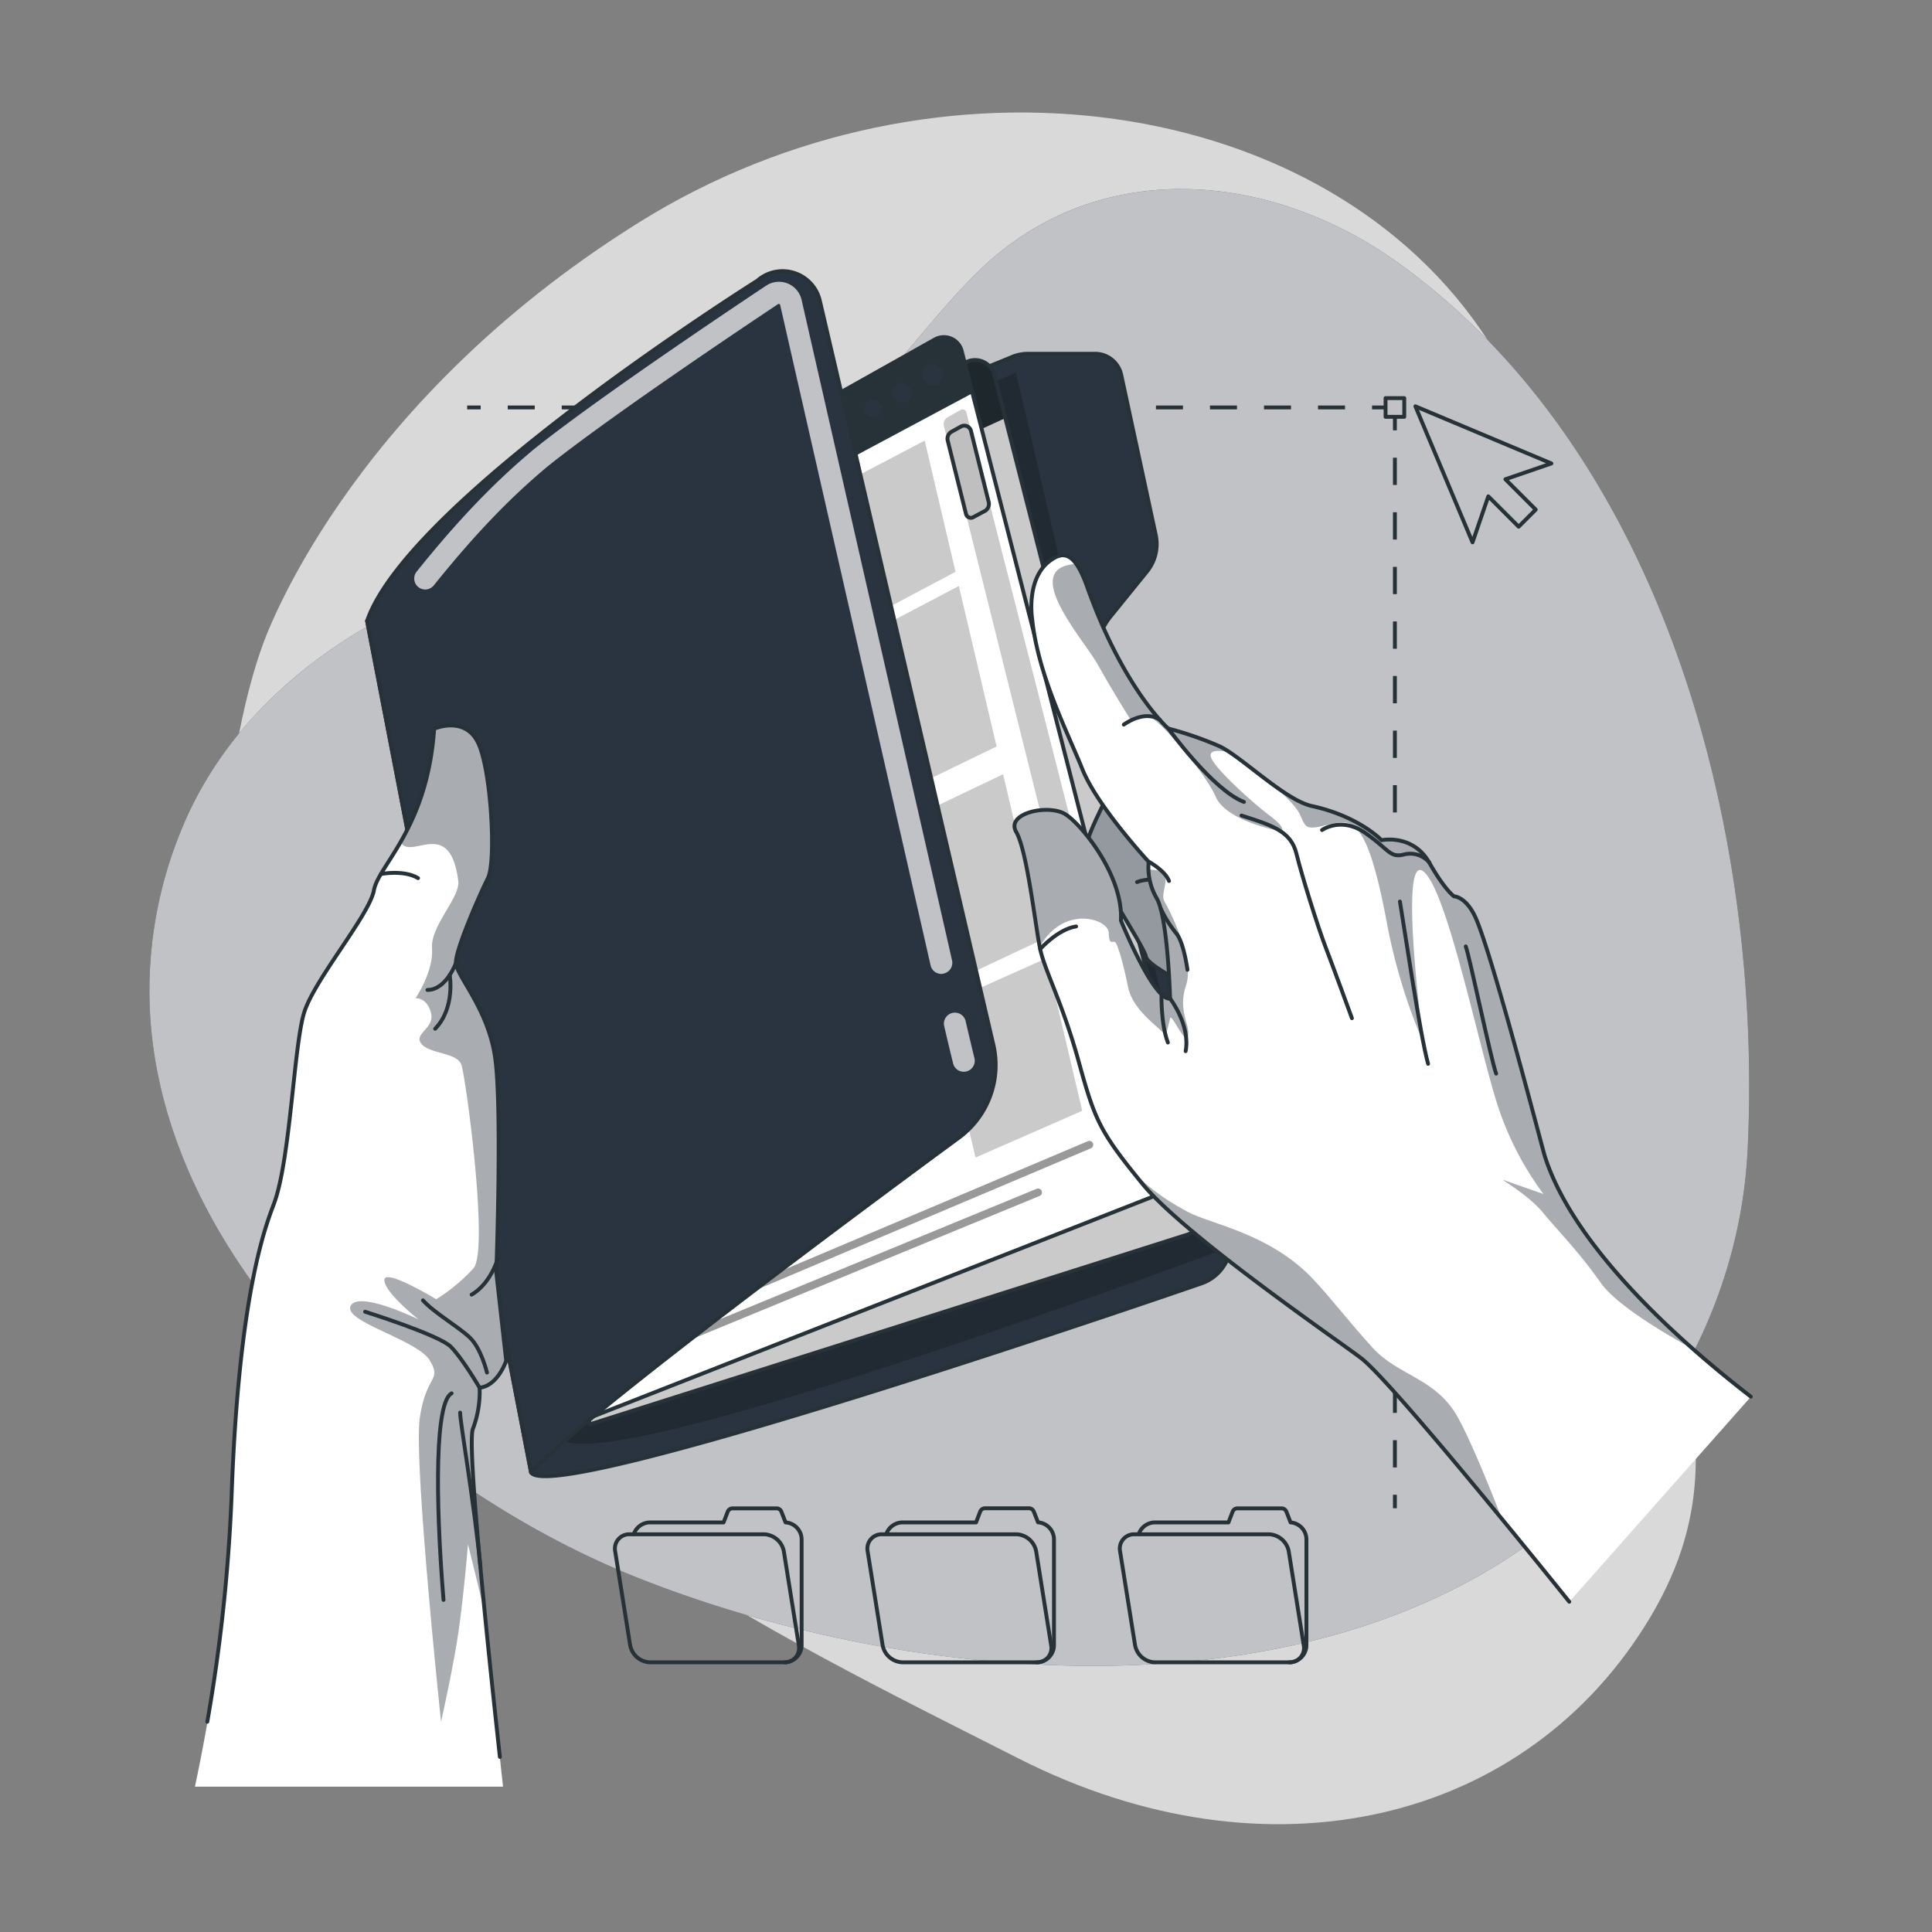 <svg xmlns="http://www.w3.org/2000/svg" xmlns:xlink="http://www.w3.org/1999/xlink" viewBox="0 0 500 500"><rect x="0" y="0" width="500" height="500" fill="#808080" stroke="none"/><defs><clipPath id="freepik--clip-path--inject-16"><path d="M307.18,319.55,152.61,368.62,114.77,171.44l-2.15-11.22,137.7-66.63a5.14,5.14,0,0,1,7,3.46l2.85,11.14L311.9,310.78A7.17,7.17,0,0,1,307.18,319.55Z" style="fill:#fff;stroke:#263238;stroke-linecap:round;stroke-linejoin:round"></path></clipPath><clipPath id="freepik--clip-path-2--inject-16"><path d="M288.91,201.67s-7.84,14.32-7.76,17.56,15,25.72,15.4,28.27,11.19,7.47,15.13,10.08,8.92-16.31,8.27-29.93S288.91,201.67,288.91,201.67Z" style="fill:#fff;stroke:#263238;stroke-linecap:round;stroke-linejoin:round"></path></clipPath></defs><g id="freepik--background-simple--inject-16"><path d="M67.93,167.09s-27.88,72,11.3,144.5S199.11,422.39,263.7,455.14s131.66,16.8,163.53-36.84-11.84-91.93-11.9-168.42,11.45-96.74-30-161.36-143.06-78.93-219.9-31S67.93,167.09,67.93,167.09Z" style="fill:#fff;opacity:0.7"></path><path d="M41.13,279.33a108.7,108.7,0,0,1,5.79-64.5c11.55-28.56,36.37-48.85,64.17-60.69,40.41-17.2,80.08-17.53,112.92-51.25,10.13-10.4,18.63-22.31,29-32.49,30.52-30,75.19-26.4,108.55-2.58,69.58,49.69,94.61,148.11,90.74,229.47-1.73,36.51-19.17,70.49-46.76,94.45-62.4,54.18-168.35,45.07-240,16.78C112.05,387.43,53.68,338.23,41.13,279.33Z" style="fill:#2A3440"></path><path d="M41.13,279.33a108.7,108.7,0,0,1,5.79-64.5c11.55-28.56,36.37-48.85,64.17-60.69,40.41-17.2,80.08-17.53,112.92-51.25,10.13-10.4,18.63-22.31,29-32.49,30.52-30,75.19-26.4,108.55-2.58,69.58,49.69,94.61,148.11,90.74,229.47-1.73,36.51-19.17,70.49-46.76,94.45-62.4,54.18-168.35,45.07-240,16.78C112.05,387.43,53.68,338.23,41.13,279.33Z" style="fill:#fff;opacity:0.7"></path></g><g id="freepik--Line--inject-16"><line x1="358.58" y1="105.45" x2="355.08" y2="105.45" style="fill:none;stroke:#263238;stroke-linejoin:round"></line><line x1="348.09" y1="105.45" x2="127.9" y2="105.45" style="fill:none;stroke:#263238;stroke-linejoin:round;stroke-dasharray:6.99,6.99"></line><line x1="124.4" y1="105.45" x2="120.9" y2="105.45" style="fill:none;stroke:#263238;stroke-linejoin:round"></line><line x1="361" y1="390.34" x2="361" y2="386.84" style="fill:none;stroke:#263238;stroke-linejoin:round"></line><line x1="361" y1="379.78" x2="361" y2="114.9" style="fill:none;stroke:#263238;stroke-linejoin:round;stroke-dasharray:7.063,7.063"></line><line x1="361" y1="111.37" x2="361" y2="107.87" style="fill:none;stroke:#263238;stroke-linejoin:round"></line><rect x="358.58" y="103.03" width="4.84" height="4.85" style="fill:none;stroke:#263238;stroke-linejoin:round"></rect></g><g id="freepik--Cursor--inject-16"><polygon points="401.5 119.94 366.3 105.15 381.09 140.36 385.17 128.45 393.03 136.31 397.45 131.89 389.59 124.03 401.5 119.94" style="fill:none;stroke:#263238;stroke-linecap:round;stroke-linejoin:round"></polygon></g><g id="freepik--Folders--inject-16"><path d="M333.65,430.21H298.91a5.42,5.42,0,0,1-5.16-4.44l-3.87-24.26a3.69,3.69,0,0,1,3.74-4.44h34.75a5.42,5.42,0,0,1,5.16,4.44l3.87,24.26A3.7,3.7,0,0,1,333.65,430.21Z" style="fill:none;stroke:#263238;stroke-linecap:round;stroke-linejoin:round"></path><path d="M333.65,430.21a4.46,4.46,0,0,0,4.45-4.46V398.4A4.44,4.44,0,0,0,334,394l-1.08-2.78a1.37,1.37,0,0,0-1.27-.86H320.26a1.35,1.35,0,0,0-1.26.86L317.93,394h-19a4.47,4.47,0,0,0-4.22,3" style="fill:none;stroke:#263238;stroke-linecap:round;stroke-linejoin:round"></path><path d="M203,430.21H168.24a5.42,5.42,0,0,1-5.16-4.44l-3.87-24.26a3.7,3.7,0,0,1,3.75-4.44H197.7a5.41,5.41,0,0,1,5.16,4.44l3.87,24.26A3.7,3.7,0,0,1,203,430.21Z" style="fill:none;stroke:#263238;stroke-linecap:round;stroke-linejoin:round"></path><path d="M203,430.21a4.46,4.46,0,0,0,4.46-4.46V398.4A4.44,4.44,0,0,0,203.3,394l-1.08-2.78a1.35,1.35,0,0,0-1.26-.86H189.6a1.37,1.37,0,0,0-1.27.86L187.26,394h-19a4.47,4.47,0,0,0-4.22,3" style="fill:none;stroke:#263238;stroke-linecap:round;stroke-linejoin:round"></path><path d="M268.32,430.21H233.58a5.42,5.42,0,0,1-5.16-4.44l-3.87-24.26a3.69,3.69,0,0,1,3.74-4.44H263a5.41,5.41,0,0,1,5.16,4.44l3.87,24.26A3.69,3.69,0,0,1,268.32,430.21Z" style="fill:none;stroke:#263238;stroke-linecap:round;stroke-linejoin:round"></path><path d="M268.32,430.21a4.46,4.46,0,0,0,4.45-4.46V398.4a4.44,4.44,0,0,0-4.13-4.42l-1.09-2.78a1.35,1.35,0,0,0-1.26-.86H254.93a1.35,1.35,0,0,0-1.26.86L252.6,394h-19a4.46,4.46,0,0,0-4.22,3" style="fill:none;stroke:#263238;stroke-linecap:round;stroke-linejoin:round"></path></g><g id="freepik--left-hand--inject-16"><path d="M287.42,159.54l9.42-11.63a11.29,11.29,0,0,0,2.26-9.48L290.17,97a6.91,6.91,0,0,0-6.76-5.45H266.1a11.17,11.17,0,0,0-3.62.6L95,160.7l42.44,220.39c6,9,173.4-48.91,173.4-48.91a11.27,11.27,0,0,0,7.39-13.29L284,174.65A17.58,17.58,0,0,1,287.42,159.54Z" style="fill:#2A3440;stroke:#263238;stroke-linecap:round;stroke-linejoin:round"></path><path d="M262.93,96.42l53,227.18s-179.23,66.76-170.79,46.1c0,0-42.65-202.95-39.05-203.7S262.93,96.42,262.93,96.42Z" style="fill-opacity:0.7;opacity:0.3"></path><path d="M307.18,319.55,152.61,368.62,114.77,171.44l-2.15-11.22,137.7-66.63a5.14,5.14,0,0,1,7,3.46l2.85,11.14L311.9,310.78A7.17,7.17,0,0,1,307.18,319.55Z" style="fill:#fff"></path><g style="clip-path:url(#freepik--clip-path--inject-16)"><path d="M260.21,108.19,115.88,174.25l-3.26-14,137.7-66.63a5.14,5.14,0,0,1,7,3.46Z" style="fill:#263238"></path><path d="M253,103.3a3.18,3.18,0,0,1-3.19,3.43,3.76,3.76,0,0,1-3.2-3.88,3.17,3.17,0,0,1,3.2-3.43A3.76,3.76,0,0,1,253,103.3Z" style="fill:#2A3440;stroke:#263238;stroke-linecap:round;stroke-linejoin:round"></path><path d="M244.73,107.38a3,3,0,0,1-3,3.18,3.48,3.48,0,0,1-3-3.6,3,3,0,0,1,3-3.18A3.49,3.49,0,0,1,244.73,107.38Z" style="fill:#2A3440;stroke:#263238;stroke-linecap:round;stroke-linejoin:round"></path><path d="M236.94,110.91a2.75,2.75,0,0,1-2.78,3,3.25,3.25,0,0,1-2.77-3.36,2.76,2.76,0,0,1,2.77-3A3.26,3.26,0,0,1,236.94,110.91Z" style="fill:#2A3440;stroke:#263238;stroke-linecap:round;stroke-linejoin:round"></path><path d="M307.18,319.55,152.61,368.62,114.77,171.44l-2.15-11.22,137.7-66.63a5.14,5.14,0,0,1,7,3.46l2.85,11.14L311.9,310.78A7.17,7.17,0,0,1,307.18,319.55Z" style="fill-opacity:0.7;opacity:0.3"></path></g><path d="M307.18,319.55,152.61,368.62,114.77,171.44l-2.15-11.22,137.7-66.63a5.14,5.14,0,0,1,7,3.46l2.85,11.14L311.9,310.78A7.17,7.17,0,0,1,307.18,319.55Z" style="fill:none;stroke:#263238;stroke-linecap:round;stroke-linejoin:round"></path><path d="M298,309.83,145.55,369.7,108.22,175.16,106.1,164.1,241.94,87.85a4.76,4.76,0,0,1,6.95,3l2.8,10.94,51,199A7.73,7.73,0,0,1,298,309.83Z" style="fill:#fff;stroke:#263238;stroke-linecap:round;stroke-linejoin:round"></path><path d="M251.69,101.75,109.31,177.9l-3.21-13.8L241.94,87.85a4.76,4.76,0,0,1,6.95,3Z" style="fill:#263238"></path><path d="M244.56,97.37a3.19,3.19,0,1,1-3.15-3.65A3.43,3.43,0,0,1,244.56,97.37Z" style="fill:#2A3440;stroke:#263238;stroke-linecap:round;stroke-linejoin:round"></path><path d="M236.42,102a3,3,0,1,1-2.92-3.38A3.18,3.18,0,0,1,236.42,102Z" style="fill:#2A3440;stroke:#263238;stroke-linecap:round;stroke-linejoin:round"></path><path d="M228.74,106.1a2.77,2.77,0,1,1-2.74-3.17A3,3,0,0,1,228.74,106.1Z" style="fill:#2A3440;stroke:#263238;stroke-linecap:round;stroke-linejoin:round"></path><path d="M250.08,106.67,295,282.48a1.53,1.53,0,0,1-.86,1.77l-4.1,1.81a1.5,1.5,0,0,1-2.06-1l-43.7-174.8a2.06,2.06,0,0,1,1-2.3l3.38-1.9A1,1,0,0,1,250.08,106.67Z" style="fill-opacity:0.7;opacity:0.3"></path><path d="M246.23,111.75l2.48-1.37a1.77,1.77,0,0,1,2.57,1.12l4.59,18.42a2.08,2.08,0,0,1-1,2.33l-3,1.6A1.28,1.28,0,0,1,250,133l-4.74-19A2.06,2.06,0,0,1,246.23,111.75Z" style="fill:#bfbfbf;stroke:#263238;stroke-linecap:round;stroke-linejoin:round"></path><line x1="268.65" y1="308.59" x2="170.43" y2="349.04" style="fill:none;stroke:#000;stroke-linecap:round;stroke-linejoin:round;stroke-width:2px;opacity:0.4"></line><line x1="281.93" y1="296.26" x2="157.16" y2="349.04" style="fill:none;stroke:#000;stroke-linecap:round;stroke-linejoin:round;stroke-width:2px;opacity:0.4"></line><polygon points="269.67 243.19 259.6 200.37 232.32 213.41 242.29 256.08 269.67 243.19" style="fill-opacity:0.7;opacity:0.3"></polygon><polygon points="221.19 165.84 230.67 206.38 257.92 193.19 248.15 151.65 221.19 165.84" style="fill-opacity:0.7;opacity:0.3"></polygon><polygon points="247.29 147.98 239.31 114.03 212.38 128.14 220.36 162.27 247.29 147.98" style="fill-opacity:0.7;opacity:0.3"></polygon><polygon points="243.28 260.31 252.46 299.57 280.08 287.47 270.8 248 243.28 260.31" style="fill-opacity:0.7;opacity:0.3"></polygon><path d="M95,160.7l42.44,220.39c13.59-15.51,110.62-86.58,110.62-86.58a23.31,23.31,0,0,0,9.05-24L212.18,77.85A9.89,9.89,0,0,0,196,72.64S105.74,129.33,95,160.7Z" style="fill:#2A3440;stroke:#263238;stroke-linecap:round;stroke-linejoin:round"></path><g style="opacity:0.7"><path d="M249.42,277.37a2.84,2.84,0,0,1-2.76-2.18q-1.16-4.72-2.26-9.46a2.85,2.85,0,1,1,5.54-1.3c.74,3.15,1.48,6.29,2.24,9.42a2.84,2.84,0,0,1-2.09,3.44A3.07,3.07,0,0,1,249.42,277.37Z" style="fill:#fff"></path></g><g style="opacity:0.7"><path d="M243.61,252.05a2.84,2.84,0,0,1-2.77-2.21L201.91,78.94a.32.32,0,0,0-.21-.25.33.33,0,0,0-.32,0c-10,6.66-43.81,29.34-59.49,41.88-10,8.31-19.13,17.87-29.63,30.93a2.84,2.84,0,0,1-4.43-3.56c10.74-13.38,20.14-23.18,30.47-31.78,15.46-12.37,47.06-33.63,59.93-42.2a6,6,0,0,1,9.23,3.69l38.93,170.89a2.85,2.85,0,0,1-2.15,3.41A2.7,2.7,0,0,1,243.61,252.05Z" style="fill:#fff"></path></g><path d="M130.19,462.39c-1.34-12.08-3.15-28.86-4.72-44.85-2.28-23.35-4.06-45-3.1-47.69a27,27,0,0,0,1.76-10.69c4.76-.52,6.89-7,6.89-7l-2.56-22.81s1.59-43.69-.36-56.09-9.93-20.73-10.09-24,6.21-17.82,8.3-22,.89-27.54-2.49-34.85a7.6,7.6,0,0,0-3.82-4c-3.56-1.59-7.62.19-7.62.19A65.25,65.25,0,0,1,103.66,218h0c-3.28,5.7-6.31,9.38-6.86,12.39-1.17,6.44-15.38,23.06-18.07,31.66S75.18,299.87,71,311.39c-2,5.42-9.13,22.7-11,75.39a450.83,450.83,0,0,1-9.55,75.61Z" style="fill:#fff"></path><path d="M126.31,227.23c-2.09,4.15-8.46,18.67-8.3,22s8.12,11.62,10.09,24,.36,56.09.36,56.09L131,352.14s-2.13,6.5-6.89,7a27,27,0,0,1-1.76,10.69c-1,2.73.82,24.34,3.1,47.69-2.38-10.08-4.34-17.86-4.34-17.86s-1,12.4-2.39,22.19-4.58,23.71-4.58,23.71-7.15-67.39-5.49-78.65,5.76-9.41,2.59-14.8S88.86,342.08,90.74,338s16.91,3.15,17.54,3.44c-.51-.41-8.87-7.1-8.8-10.2s13.41,5,13.41,5a45.62,45.62,0,0,0,9.64-8c4.07-4.68-2-49.45-3.12-52.68s-8.29-2.77-10.38-5.46,3.59-3.89,2.5-8-4-3.74-4-3.74,4.69-6.87,4.27-12.86,7.36-13.21,6.8-17.53c-2.18-16.82-12.2-5.23-14.92-10h0a65.25,65.25,0,0,0,8.72-29.37s4.06-1.78,7.62-.19a7.6,7.6,0,0,1,3.82,4C127.2,199.69,128.41,223.07,126.31,227.23Z" style="fill:#2A3440;opacity:0.4"></path><path d="M53.65,445.58a439,439,0,0,0,6.3-58.8c1.89-52.69,9-70,11-75.39,4.21-11.51,5.09-40.76,7.77-49.36s16.9-25.22,18.06-31.66,13.84-16.07,15.58-41.77c0,0,8.05-3.53,11.44,3.78s4.59,30.69,2.49,34.85-8.47,18.67-8.3,22,8.12,11.62,10.08,24,.37,56.1.37,56.1L131,352.14s-2.12,6.5-6.88,7a27,27,0,0,1-1.75,10.68c-1.51,4.24,3.58,53.81,7,84.87" style="fill:none;stroke:#263238;stroke-linecap:round;stroke-linejoin:round"></path><path d="M118,249.2s-2.51,7-7.38,7" style="fill:none;stroke:#263238;stroke-linecap:round;stroke-linejoin:round"></path><path d="M116.39,252.33s1.48,8.5-3.77,13.91" style="fill:none;stroke:#263238;stroke-linecap:round;stroke-linejoin:round"></path><path d="M98.59,226.19s5.9-1.16,9.6,1.07" style="fill:none;stroke:#263238;stroke-linecap:round;stroke-linejoin:round"></path><path d="M94.49,339.48s19.17,6,22.2,9.07,7.44,10.61,7.44,10.61" style="fill:none;stroke:#263238;stroke-linecap:round;stroke-linejoin:round"></path><path d="M109.46,336.53c2.82,3.17,9.12,6.79,12.1,9.6s4.47,9.09,4.47,9.09" style="fill:none;stroke:#263238;stroke-linecap:round;stroke-linejoin:round"></path><path d="M122.05,335.05s4.43-2.19,6.71-9.13" style="fill:none;stroke:#263238;stroke-linecap:round;stroke-linejoin:round"></path><path d="M116.88,360.59c-4.2,2.12-4.31,26.2-2.1,53.47" style="fill:none;stroke:#263238;stroke-linecap:round;stroke-linejoin:round"></path><path d="M119.08,365.58c0,2.66,3.61,23,5.26,40.06" style="fill:none;stroke:#263238;stroke-linecap:round;stroke-linejoin:round"></path></g><g id="freepik--right-hand--inject-16"><path d="M288.91,201.67s-7.84,14.32-7.76,17.56,15,25.72,15.4,28.27,11.19,7.47,15.13,10.08,8.92-16.31,8.27-29.93S288.91,201.67,288.91,201.67Z" style="fill:#fff"></path><g style="clip-path:url(#freepik--clip-path-2--inject-16)"><path d="M288.91,201.67s-7.84,14.32-7.76,17.56,15,25.72,15.4,28.27,11.19,7.47,15.13,10.08,8.92-16.31,8.27-29.93S288.91,201.67,288.91,201.67Z" style="fill:#2A3440;opacity:0.5"></path></g><path d="M288.91,201.67s-7.84,14.32-7.76,17.56,15,25.72,15.4,28.27,11.19,7.47,15.13,10.08,8.92-16.31,8.27-29.93S288.91,201.67,288.91,201.67Z" style="fill:none;stroke:#263238;stroke-linecap:round;stroke-linejoin:round"></path><path d="M294.27,228.28s7.7-3.5,16.08,5.83" style="fill:none;stroke:#263238;stroke-linecap:round;stroke-linejoin:round"></path><path d="M453.15,361.45l-47,53.08s-7.73-9.63-17.4-21.4c-13.75-16.71-31.41-37.74-36.41-41.57-6.1-4.69-45.75-31.8-56.71-45.23-1.57-1.93-2.94-3.63-4.15-5.19h0c-7.23-9.32-8.67-13.32-12.26-26.32-4.19-15.2-8.81-23.59-10-29.21,0-.17-.07-.34-.1-.53-1.21-6.23-3.33-25-6.09-29.77-2.84-4.92,8.44-7.3,12.74-4.56s15,16,14.35,27.48c0,0,8.43,20.77,12.73,20.21,0,0-.56-20.81-3.42-25.89a16.85,16.85,0,0,1-2.2-7.6,10,10,0,0,1,.06-1.93s-13.25-14.3-17.15-23.93-11.54-24.45-13-38.87c0,0-1.72-10.37,4.57-15.07,2.39-1.79,4.6-2.3,6.83.8a23.91,23.91,0,0,1,2.79,5.85c9.41,26.56,21,36.74,21,36.74a89.74,89.74,0,0,1,13.29,4.6,21.92,21.92,0,0,1,2.72,1.61h0c2.47,1.66,5.47,4.06,8.57,6.42,4.46,3.39,9.11,6.67,12.6,7.44,12.17,2.64,18,8.82,18,8.82s8.08-1.72,12.35,5.8c4.15,7.28,6.43,8.73,6.43,8.73s3.05,0,5.5,5.38c4.32,9.44,17.3,59.72,17.94,61.75,5.22,16.63,20.74,34.48,38.5,50.12h0C443.14,353.49,448.14,357.58,453.15,361.45Z" style="fill:#fff"></path><path d="M318.39,194.76h0Z" style="fill:#2A3440;opacity:0.4"></path><path d="M331.47,215.14s-14.06-2.53-16.83-8.91-14.54-20-17.36-20.88a4.44,4.44,0,0,0-4.57,1.08s-4.88-7.7-8.55-14.35c-3.48-6.32-20.7-25.27-5.63-26.13a23.91,23.91,0,0,1,2.79,5.85c9.41,26.56,21,36.74,21,36.74a89.74,89.74,0,0,1,13.29,4.6,21.92,21.92,0,0,1,2.72,1.61c-.36-.09-6-1.49-4.87,1.39s10.3,11.28,15.12,14.92S331.47,215.14,331.47,215.14Z" style="fill:#2A3440;opacity:0.4"></path><path d="M438.3,349.22c-7.95-4.35-20-11.54-24-17.19-6.18-8.7-10.77-13.06-14.89-18.1s-11.92-9.16-10.09-8.48S399.43,309,399.43,309a79.87,79.87,0,0,1-11-20.49c-4.81-12.83-13.57-58-20.08-63s0,44.28,0,44.28a146.21,146.21,0,0,1-9.25-30c-3-16.2-5.7-24.15-9.22-26.34s-10.26,2.42-12.1,0,.24-3.31-10.82-12.25c4.46,3.39,9.11,6.67,12.6,7.44,12.17,2.64,18,8.82,18,8.82s8.08-1.72,12.35,5.8c4.15,7.28,6.43,8.73,6.43,8.73s3.05,0,5.5,5.38c4.32,9.44,17.3,59.72,17.94,61.75C405,315.73,420.54,333.58,438.3,349.22Z" style="fill:#2A3440;opacity:0.4"></path><path d="M307.48,268c-.52,3-4.3-5.86-4.64-4.49s-1.37,5.89-1.43,4.49-8.08-5.86-9.46-12.51-2.29-9.48-3-11.15-1.91,1.11-2-2.92c-.07-3.61-11.69-7.41-17.88,3.66-1.21-6.23-3.33-25-6.09-29.77-2.84-4.92,8.44-7.3,12.74-4.56s15,16,14.35,27.48c0,0,8.43,20.77,12.73,20.21,0,0-.56-20.81-3.42-25.89a16.85,16.85,0,0,1-2.2-7.6l4.19.57c1.13,2.48-1.08,6,0,7.8s7.86,14.82,5.61,21.57S308,265,307.48,268Z" style="fill:#2A3440;opacity:0.4"></path><path d="M388.72,393.13c-13.75-16.71-31.41-37.74-36.41-41.57-6.1-4.69-45.75-31.8-56.71-45.23-1.57-1.93-2.94-3.63-4.15-5.19,5.84,7.13,13,10.88,16.08,12.56,5.5,3,21.43,5.54,32.55,17.6,5.4,5.86,8.48,10.13,15.12,17.46s16.27,7.79,22,17.88C380.07,371.7,384.84,383.09,388.72,393.13Z" style="fill:#2A3440;opacity:0.4"></path><path d="M406.12,414.53s-45.3-56.44-53.81-63c-6.1-4.68-45.75-31.8-56.71-45.23S283.38,290,279.19,274.81s-8.8-23.58-10-29.21-3.35-25.38-6.19-30.29,8.44-7.3,12.74-4.57,15,16,14.35,27.49c0,0,8.43,20.77,12.73,20.21,0,0-.56-20.81-3.42-25.89a15.85,15.85,0,0,1-2.13-9.52S284,208.72,280.13,199.09s-11.54-24.45-13-38.87c0,0-1.71-10.36,4.58-15.07,3.38-2.53,6.38-2.5,9.62,6.65,9.42,26.56,21,36.74,21,36.74a89.74,89.74,0,0,1,13.29,4.6c5.6,2.63,17,14,23.92,15.47,12.16,2.65,18,8.83,18,8.83s8.08-1.72,12.35,5.8c4.14,7.28,6.43,8.74,6.43,8.74s3,0,5.5,5.37c4.32,9.44,17.3,59.72,17.94,61.75,6.65,21.17,30,44.31,53.35,62.35" style="fill:none;stroke:#263238;stroke-linecap:round;stroke-linejoin:round"></path><path d="M302.36,188.54s11.51,15.94,19.57,19" style="fill:none;stroke:#263238;stroke-linecap:round;stroke-linejoin:round"></path><path d="M321.3,211.06c7.76,2.49,12.77,4,14.2,9.82s5.58,19.08,7.58,24.28,6.8,18.35,6.8,18.35" style="fill:none;stroke:#263238;stroke-linecap:round;stroke-linejoin:round"></path><path d="M302.84,258.44s5.28,6.87,4,13.6" style="fill:none;stroke:#263238;stroke-linecap:round;stroke-linejoin:round"></path><path d="M300.6,257.33s-.23,7.47,1.64,12.47" style="fill:none;stroke:#263238;stroke-linecap:round;stroke-linejoin:round"></path><path d="M297.29,223s4.24,2.28,5.25,5" style="fill:none;stroke:#263238;stroke-linecap:round;stroke-linejoin:round"></path><path d="M300.37,235.06a30.57,30.57,0,0,0,3.94,6.36c2.05,2.25,3,9.56,3,9.56" style="fill:none;stroke:#263238;stroke-linecap:round;stroke-linejoin:round"></path><path d="M269.21,245.6s4.57-5.14,9.29-5.84" style="fill:none;stroke:#263238;stroke-linecap:round;stroke-linejoin:round"></path><path d="M290.84,187.53s5.32-4,9.35-1.23" style="fill:none;stroke:#263238;stroke-linecap:round;stroke-linejoin:round"></path><path d="M379.34,244.93c1.06,2.91,6.5,29.19,7.86,32.92" style="fill:none;stroke:#263238;stroke-linecap:round;stroke-linejoin:round"></path><path d="M342.14,214.81s5-3.58,11.26.81,6.27,6.51,10.13,5.48a6.5,6.5,0,0,1,6.4,2.14" style="fill:none;stroke:#263238;stroke-linecap:round;stroke-linejoin:round"></path><path d="M362.3,233.32c1,5.89,5.24,34.72,7.29,42" style="fill:none;stroke:#263238;stroke-linecap:round;stroke-linejoin:round"></path></g></svg>